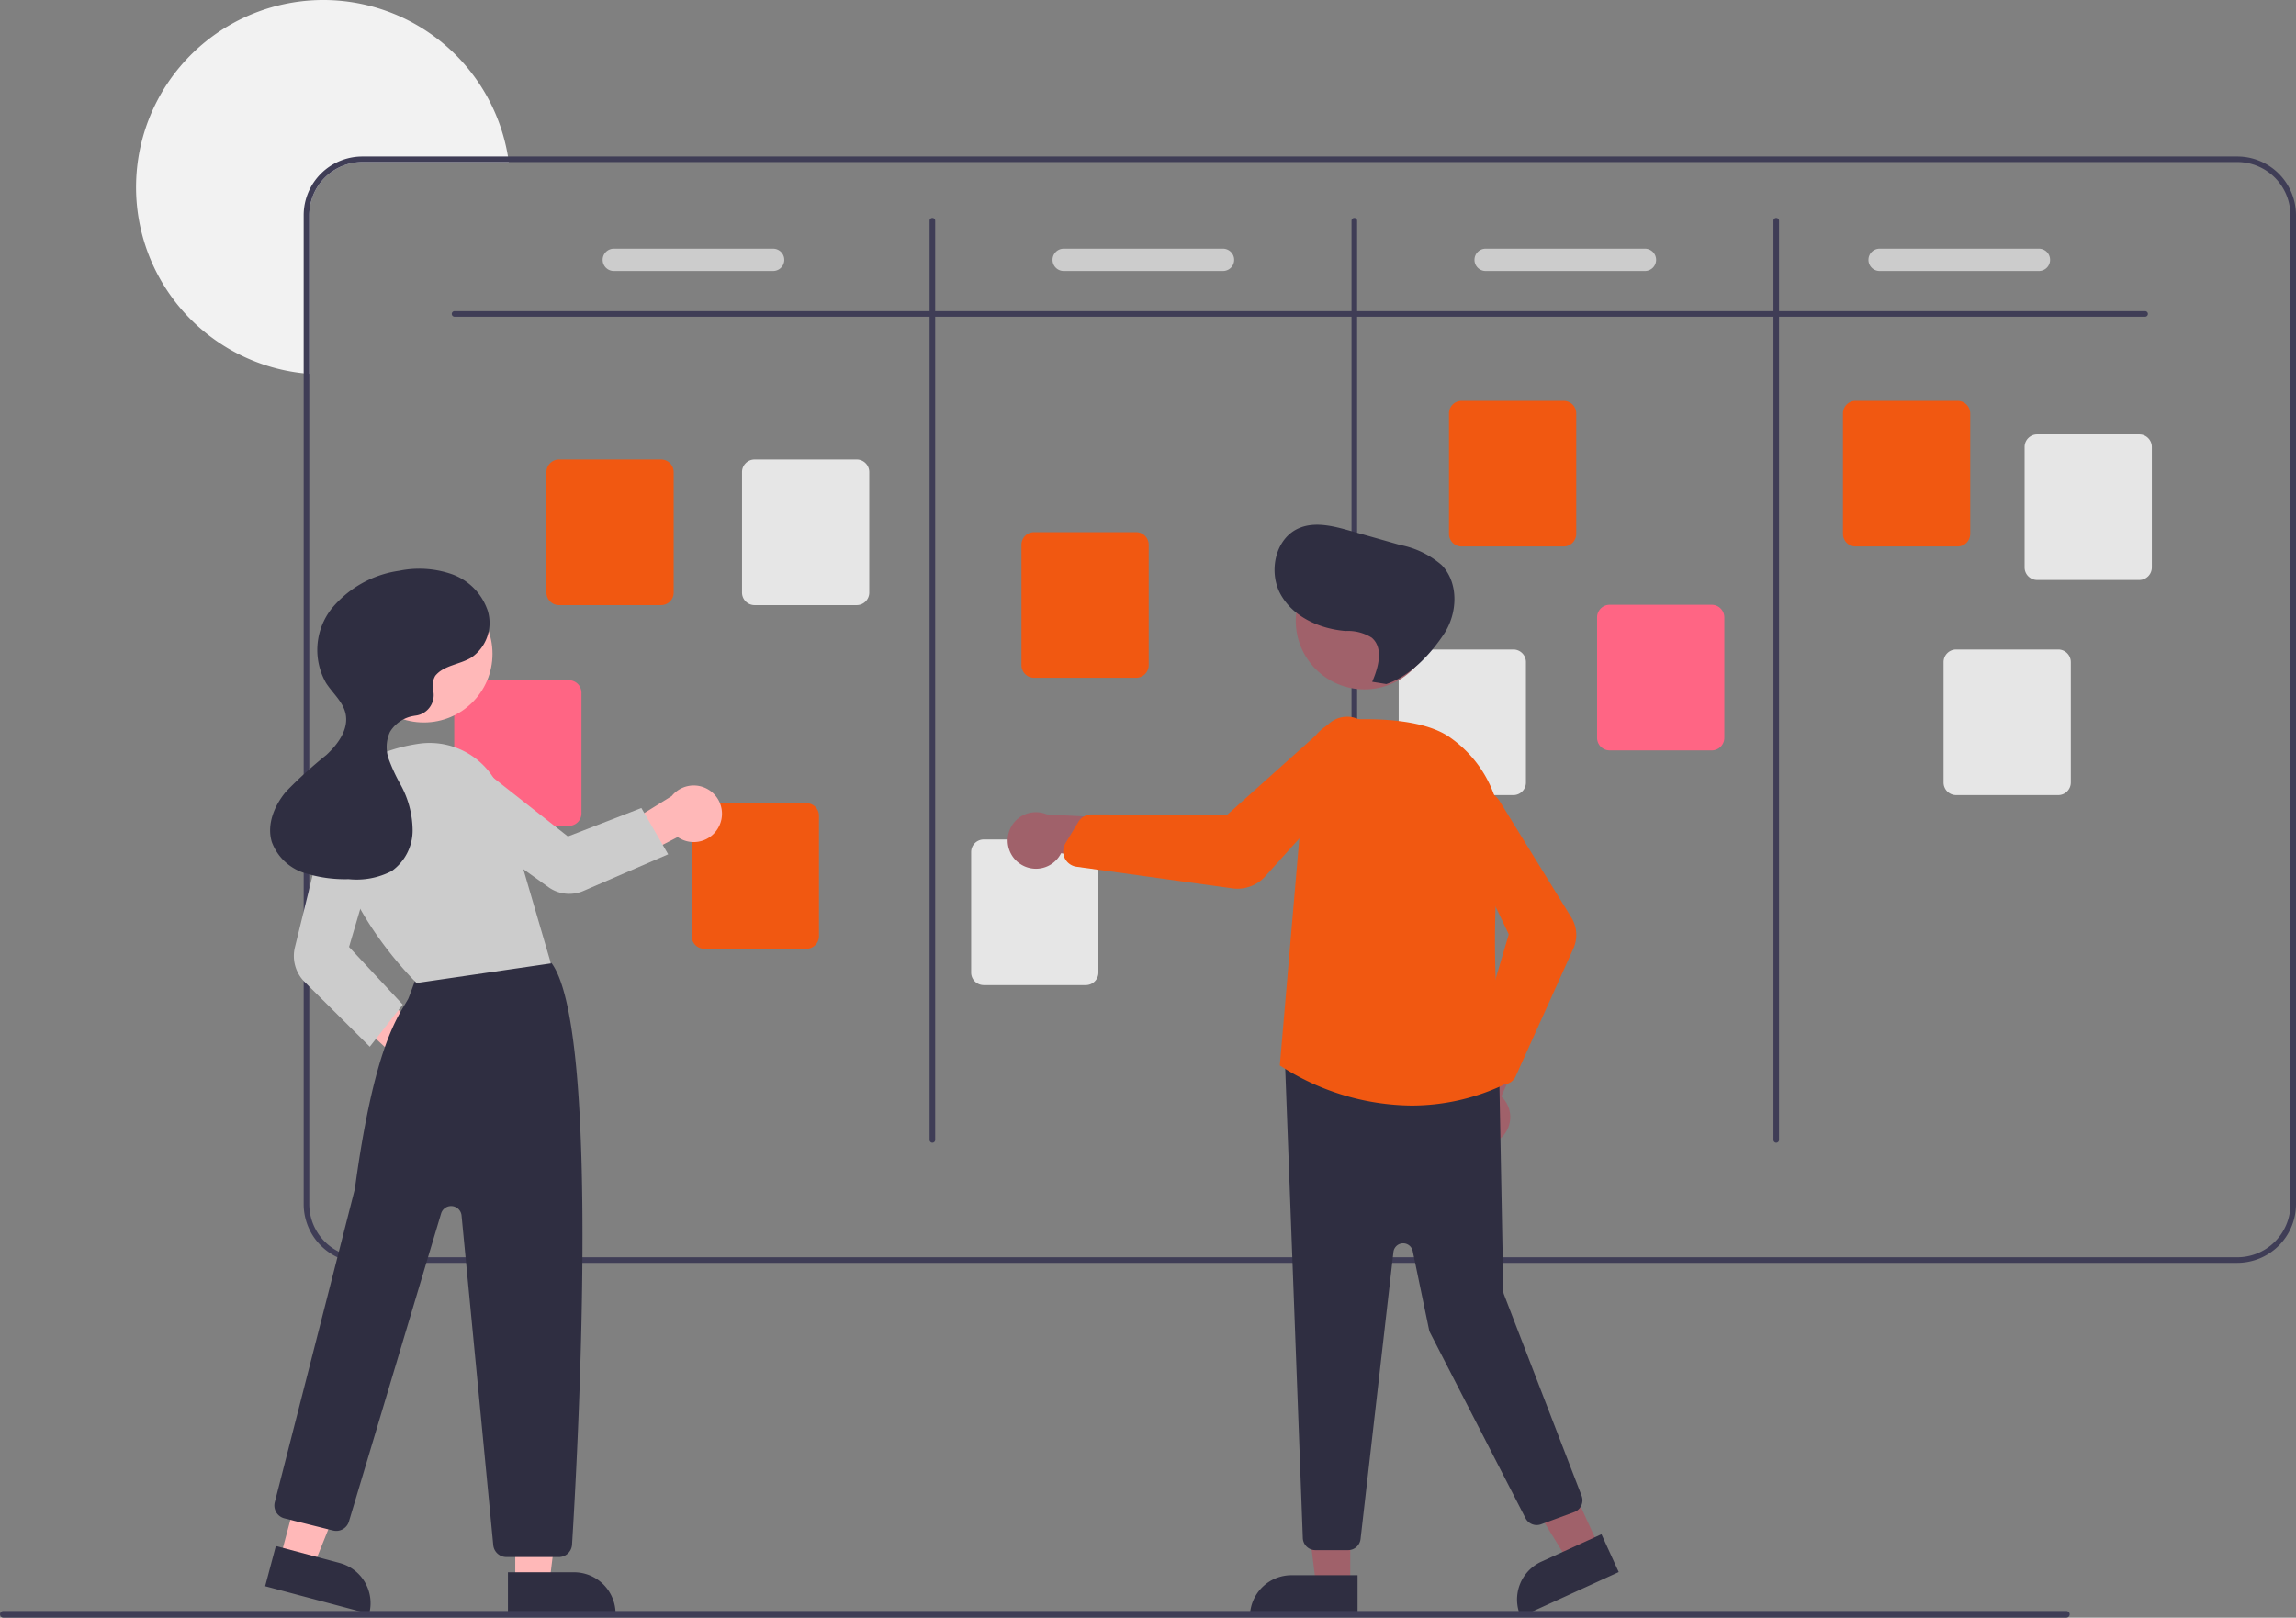 <?xml version="1.0" encoding="utf-8"?>
<svg xmlns="http://www.w3.org/2000/svg" height="189.794" viewBox="0 0 269.337 189.794" width="269.337">
  <rect x="0" y="0" width="269.337" height="189.794" fill="#808080" stroke="none"/>
  <g id="undraw_scrum_board_re_wk7v" transform="translate(0 0.002)">
    <path d="M281.573,179.505H264.4a6.234,6.234,0,0,0-6.228,6.228v18.622c-.22-.013-.439-.033-.656-.059a21.962,21.962,0,1,1,23.961-25.446C281.51,179.066,281.543,179.286,281.573,179.505Z" data-name="Path 123" fill="#f2f2f2" id="Path_123" transform="translate(-221.89 -160.495)"/>
    <path d="M524.668,216.5H304.722a6.891,6.891,0,0,0-6.884,6.884V339.416a6.891,6.891,0,0,0,6.884,6.884H524.668a6.891,6.891,0,0,0,6.884-6.884V223.379A6.891,6.891,0,0,0,524.668,216.5ZM530.9,339.416a6.234,6.234,0,0,1-6.228,6.228H304.722a6.234,6.234,0,0,1-6.228-6.228V223.379a6.234,6.234,0,0,1,6.228-6.228H524.668a6.234,6.234,0,0,1,6.228,6.228Z" data-name="Path 124" fill="#3f3d56" id="Path_124" transform="translate(-262.215 -198.141)"/>
    <path d="M549.479,272.52H351.166a.328.328,0,0,1,0-.656H549.479a.328.328,0,1,1,0,.656Z" data-name="Path 125" fill="#3f3d56" id="Path_125" transform="translate(-297.842 -235.361)"/>
    <path d="M522.166,346.994a.328.328,0,0,1-.328-.328V238.823a.328.328,0,1,1,.656,0V346.666A.328.328,0,0,1,522.166,346.994Z" data-name="Path 126" fill="#3f3d56" id="Path_126" transform="translate(-412.79 -212.929)"/>
    <path d="M673.166,346.994a.328.328,0,0,1-.328-.328V238.823a.328.328,0,1,1,.656,0V346.666A.328.328,0,0,1,673.166,346.994Z" data-name="Path 127" fill="#3f3d56" id="Path_127" transform="translate(-514.294 -212.929)"/>
    <path d="M824.166,346.994a.328.328,0,0,1-.328-.328V238.823a.328.328,0,1,1,.656,0V346.666A.328.328,0,0,1,824.166,346.994Z" data-name="Path 128" fill="#3f3d56" id="Path_128" transform="translate(-615.798 -212.929)"/>
    <path d="M398.166,342.047H386.189a1.477,1.477,0,0,1-1.475-1.475V326.438a1.477,1.477,0,0,1,1.475-1.475h11.977a1.477,1.477,0,0,1,1.475,1.475v14.134a1.477,1.477,0,0,1-1.475,1.475Z" data-name="Path 129" fill="#f15811" id="Path_129" transform="translate(-320.614 -271.054)"/>
    <path d="M450.166,465.047H438.189a1.477,1.477,0,0,1-1.475-1.475V449.438a1.477,1.477,0,0,1,1.475-1.475h11.977a1.477,1.477,0,0,1,1.475,1.475v14.134A1.477,1.477,0,0,1,450.166,465.047Z" data-name="Path 130" fill="#f15811" id="Path_130" transform="translate(-355.569 -353.736)"/>
    <path d="M568.166,368.047H556.189a1.477,1.477,0,0,1-1.475-1.475V352.438a1.477,1.477,0,0,1,1.475-1.475h11.977a1.477,1.477,0,0,1,1.475,1.475v14.134A1.477,1.477,0,0,1,568.166,368.047Z" data-name="Path 131" fill="#f15811" id="Path_131" transform="translate(-434.89 -288.531)"/>
    <path d="M721.166,321.047H709.189a1.477,1.477,0,0,1-1.475-1.475V305.438a1.477,1.477,0,0,1,1.475-1.475h11.977a1.477,1.477,0,0,1,1.475,1.475v14.134A1.477,1.477,0,0,1,721.166,321.047Z" data-name="Path 132" fill="#f15811" id="Path_132" transform="translate(-537.738 -256.937)"/>
    <path d="M862.166,321.047H850.189a1.477,1.477,0,0,1-1.475-1.475V305.438a1.477,1.477,0,0,1,1.475-1.475h11.977a1.477,1.477,0,0,1,1.475,1.475v14.134a1.477,1.477,0,0,1-1.475,1.475Z" data-name="Path 133" fill="#f15811" id="Path_133" transform="translate(-632.52 -256.937)"/>
    <path d="M927.166,333.047H915.189a1.477,1.477,0,0,1-1.475-1.475V317.438a1.477,1.477,0,0,1,1.475-1.475h11.977a1.477,1.477,0,0,1,1.475,1.475v14.134A1.477,1.477,0,0,1,927.166,333.047Z" data-name="Path 134" fill="#e6e6e6" id="Path_134" transform="translate(-676.213 -265.004)"/>
    <path d="M898.166,410.047H886.189a1.477,1.477,0,0,1-1.475-1.475V394.438a1.477,1.477,0,0,1,1.475-1.475h11.977a1.477,1.477,0,0,1,1.475,1.475v14.134A1.477,1.477,0,0,1,898.166,410.047Z" data-name="Path 135" fill="#e6e6e6" id="Path_135" transform="translate(-656.719 -316.764)"/>
    <path d="M774.166,394.047H762.189a1.477,1.477,0,0,1-1.475-1.475V378.438a1.477,1.477,0,0,1,1.475-1.475h11.977a1.477,1.477,0,0,1,1.475,1.475v14.134A1.477,1.477,0,0,1,774.166,394.047Z" data-name="Path 136" fill="#ff6584" id="Path_136" transform="translate(-573.365 -306.009)"/>
    <path d="M703.166,410.047H691.189a1.477,1.477,0,0,1-1.475-1.475V394.438a1.477,1.477,0,0,1,1.475-1.475h11.977a1.477,1.477,0,0,1,1.475,1.475v14.134A1.477,1.477,0,0,1,703.166,410.047Z" data-name="Path 137" fill="#e6e6e6" id="Path_137" transform="translate(-525.638 -316.764)"/>
    <path d="M550.166,478.047H538.189a1.477,1.477,0,0,1-1.475-1.475V462.438a1.477,1.477,0,0,1,1.475-1.475h11.977a1.477,1.477,0,0,1,1.475,1.475v14.134A1.477,1.477,0,0,1,550.166,478.047Z" data-name="Path 138" fill="#e6e6e6" id="Path_138" transform="translate(-422.79 -362.474)"/>
    <path d="M365.166,421.047H353.189a1.477,1.477,0,0,1-1.475-1.475V405.438a1.477,1.477,0,0,1,1.475-1.475h11.977a1.477,1.477,0,0,1,1.475,1.475v14.134A1.477,1.477,0,0,1,365.166,421.047Z" data-name="Path 139" fill="#ff6584" id="Path_139" transform="translate(-298.431 -324.158)"/>
    <path d="M468.166,342.047H456.189a1.477,1.477,0,0,1-1.475-1.475V326.438a1.477,1.477,0,0,1,1.475-1.475h11.977a1.477,1.477,0,0,1,1.475,1.475v14.134a1.477,1.477,0,0,1-1.475,1.475Z" data-name="Path 140" fill="#e6e6e6" id="Path_140" transform="translate(-367.669 -271.054)"/>
    <path d="M424.833,252.118H406.149a1.311,1.311,0,1,1,0-2.622h18.684a1.311,1.311,0,0,1,0,2.622Z" data-name="Path 141" fill="#ccc" id="Path_141" transform="translate(-334.142 -220.324)"/>
    <path d="M585.833,252.118H567.149a1.311,1.311,0,0,1,0-2.622h18.684a1.311,1.311,0,0,1,0,2.622Z" data-name="Path 142" fill="#ccc" id="Path_142" transform="translate(-442.368 -220.324)"/>
    <path d="M736.833,252.118H718.149a1.311,1.311,0,0,1,0-2.622h18.684a1.311,1.311,0,1,1,0,2.622Z" data-name="Path 143" fill="#ccc" id="Path_143" transform="translate(-543.871 -220.324)"/>
    <path d="M877.833,252.118H859.149a1.311,1.311,0,0,1,0-2.622h18.684a1.311,1.311,0,1,1,0,2.622Z" data-name="Path 144" fill="#ccc" id="Path_144" transform="translate(-638.653 -220.324)"/>
    <path d="M315.092,523.478a3.3,3.3,0,0,1-2.852-4.173l-8.4-7.821,4.442-1.127,8.262,6.7a3.314,3.314,0,0,1-1.451,6.42Z" data-name="Path 145" fill="#ffb8b8" id="Path_145" transform="translate(-266.248 -395.678)"/>
    <path d="M184.4,534.465h4.019l1.912-15.5H184.4Z" data-name="Path 146" fill="#ffb8b8" id="Path_146" transform="translate(-123.957 -348.855)"/>
    <path d="M0,0H12.63V4.88H4.88A4.88,4.88,0,0,1,0,0H0Z" data-name="Path 147" fill="#2f2e41" id="Path_147" transform="translate(72.214 189.342) rotate(179.997)"/>
    <path d="M100.345,526.684l3.884,1.034,5.835-14.487-5.731-1.526Z" data-name="Path 148" fill="#ffb8b8" id="Path_148" transform="translate(-67.453 -343.975)"/>
    <path d="M0,0H12.63V4.88H4.88A4.88,4.88,0,0,1,0,0H0Z" data-name="Path 149" fill="#2f2e41" id="Path_149" transform="matrix(-0.966, -0.257, 0.257, -0.966, 43.305, 189.343)"/>
    <path d="M320.7,571.366h-6.132a1.55,1.55,0,0,1-1.549-1.407L309.3,531.3a1.228,1.228,0,0,0-2.4-.234L296.091,567.19a1.554,1.554,0,0,1-1.868,1.064l-5.7-1.426a1.556,1.556,0,0,1-1.13-1.9c.093-.364,9.313-36.394,9.393-36.764,2.089-15.4,4.588-19.521,5.931-21.737.111-.183.213-.352.305-.512.115-.2.824-2.178,1.273-3.463a1.57,1.57,0,0,1,.8-.976c5.641-2.885,12.242-.888,14.131-.207a1.535,1.535,0,0,1,.766.6c5.666,8.546,2.885,58.18,2.27,68.043a1.557,1.557,0,0,1-1.553,1.456Z" data-name="Path 150" fill="#2f2e41" id="Path_150" transform="translate(-255.158 -388.691)"/>
    <circle cx="8.051" cy="8.051" data-name="Ellipse 29" fill="#ffb8b8" id="Ellipse_29" r="8.051" transform="translate(41.67 68.658)"/>
    <path d="M318.5,454.575l-.058-.056c-.109-.1-10.835-10.614-9.447-20.331.594-4.156,3.956-6.812,9.725-7.68a8.894,8.894,0,0,1,9.834,6.268l5.7,19.5Z" data-name="Path 151" fill="#ccc" id="Path_151" transform="translate(-269.63 -339.248)"/>
    <path d="M303.231,475.064l-7.643-7.6a4.306,4.306,0,0,1-1.141-4.062l3.7-15.052a3.394,3.394,0,1,1,6.552,1.768l-3.9,13.241,6.3,6.765Z" data-name="Path 152" fill="#ccc" id="Path_152" transform="translate(-259.854 -352.262)"/>
    <path d="M415.636,446.371a3.3,3.3,0,0,1-4.879,1.321l-10.2,5.289.451-4.493,9.046-5.6a3.314,3.314,0,0,1,5.586,3.482Z" data-name="Path 153" fill="#ffb8b8" id="Path_153" transform="translate(-331.261 -349.49)"/>
    <path d="M370.65,442.985l-9.947,4.3a4.2,4.2,0,0,1-4.09-.439l-12.649-9.063a3.394,3.394,0,1,1,4.076-5.426l10.846,8.536,8.621-3.335Z" data-name="Path 154" fill="#ccc" id="Path_154" transform="translate(-292.269 -342.76)"/>
    <path d="M305.2,376.641c.993-1.244,2.849-1.311,4.213-2.132a4.923,4.923,0,0,0,1.95-5.483,6.878,6.878,0,0,0-4.221-4.314,11.649,11.649,0,0,0-6.168-.4,12.524,12.524,0,0,0-7.935,4.448,7.84,7.84,0,0,0-.65,8.723c.777,1.2,1.976,2.185,2.286,3.578.407,1.829-.876,3.593-2.25,4.866a51.094,51.094,0,0,0-4.734,4.3c-1.372,1.635-2.287,3.87-1.661,5.911a5.975,5.975,0,0,0,3.724,3.6,15.786,15.786,0,0,0,5.284.757,8.928,8.928,0,0,0,5.043-.945,5.865,5.865,0,0,0,2.464-4.762,11.277,11.277,0,0,0-1.391-5.341,20.536,20.536,0,0,1-1.4-3.009,4.218,4.218,0,0,1,.141-3.233,4.031,4.031,0,0,1,2.82-1.867c.059-.012.122-.022.188-.031a2.425,2.425,0,0,0,2.076-2.828A2.368,2.368,0,0,1,305.2,376.641Z" data-name="Path 155" fill="#2f2e41" id="Path_155" transform="translate(-254.142 -297.352)"/>
    <path d="M471.067,535.513h-4.019l-1.912-15.5h5.931Z" data-name="Path 156" fill="#a0616a" id="Path_156" transform="translate(-312.67 -349.559)"/>
    <path d="M452.2,563.8h7.75v4.88h-12.63A4.88,4.88,0,0,1,452.2,563.8Z" data-name="Path 157" fill="#2f2e41" id="Path_157" transform="translate(-300.697 -378.992)"/>
    <path d="M547.914,524.5l-3.655,1.669-8.18-13.3,5.4-2.464Z" data-name="Path 158" fill="#a0616a" id="Path_158" transform="translate(-360.358 -343.097)"/>
    <path d="M4.88,0h7.75V4.88H0A4.88,4.88,0,0,1,4.88,0Z" data-name="Path 159" fill="#2f2e41" id="Path_159" transform="translate(176.373 185.247) rotate(-24.548)"/>
    <path d="M714.725,536.02a3.3,3.3,0,0,0,.263-5.047l4.724-10.719-6,1.017-3.566,10.023a3.314,3.314,0,0,0,4.581,4.726Z" data-name="Path 160" fill="#a0616a" id="Path_160" transform="translate(-538.872 -402.33)"/>
    <path d="M656.418,594.626h-3.839a1.481,1.481,0,0,1-1.471-1.368l-2.094-55.907a1.475,1.475,0,0,1,1.615-1.575l22.2,2.358a1.476,1.476,0,0,1,1.332,1.44l.465,24.661a1.144,1.144,0,0,0,.077.391l9.108,23.618a1.475,1.475,0,0,1-.866,1.915l-3.89,1.433a1.475,1.475,0,0,1-1.822-.709l-11.188-21.755a1.463,1.463,0,0,1-.133-.375L664,559.544a1.147,1.147,0,0,0-2.263.1l-3.856,33.672A1.475,1.475,0,0,1,656.418,594.626Z" data-name="Path 161" fill="#2f2e41" id="Path_161" transform="translate(-498.277 -412.759)"/>
    <circle cx="8.051" cy="8.051" data-name="Ellipse 30" fill="#a0616a" id="Ellipse_30" r="8.051" transform="translate(152.002 64.775)"/>
    <path d="M662.616,463.234a28.736,28.736,0,0,1-15.364-4.654l-.078-.054.008-.095,3.08-35.865a5.055,5.055,0,0,1,4.785-4.609c3.991-.183,9.352.048,12.222,2.185A14,14,0,0,1,673,433.487c-1.436,10.889.191,25.577.381,27.216l.014.118-.108.05A25.327,25.327,0,0,1,662.616,463.234Z" data-name="Path 162" fill="#f15811" id="Path_162" transform="translate(-497.042 -333.531)"/>
    <path d="M715.321,477.747a1.641,1.641,0,0,1-1.206-.532l-1.761-1.921a1.648,1.648,0,0,1-.364-1.572l4.016-13.591L709.9,447.3a2.888,2.888,0,0,1,5.149-2.61l8.291,13.453a3.917,3.917,0,0,1,.236,3.671l-6.756,14.968a1.635,1.635,0,0,1-1.234.944A1.663,1.663,0,0,1,715.321,477.747Z" data-name="Path 163" fill="#f15811" id="Path_163" transform="translate(-539.016 -350.514)"/>
    <path d="M551.124,457.171A3.3,3.3,0,0,0,556.04,456l11.616,1.507-2.67-5.47-10.622-.592a3.314,3.314,0,0,0-3.241,5.728Z" data-name="Path 164" fill="#a0616a" id="Path_164" transform="translate(-431.566 -355.901)"/>
    <path d="M590.073,437.2a4.4,4.4,0,0,1-.6-.042l-18.275-2.535a1.816,1.816,0,0,1-1.393-1.02,1.857,1.857,0,0,1-.1-.272h0a1.824,1.824,0,0,1,.188-1.453l1.512-2.507a1.831,1.831,0,0,1,1.559-.88h0l15.929.018,11.9-10.659a3.224,3.224,0,0,1,4.419,4.693l-11.871,13.2A4.381,4.381,0,0,1,590.073,437.2Z" data-name="Path 165" fill="#f15811" id="Path_165" transform="translate(-444.912 -332.938)"/>
    <path d="M656.746,366.735c.736-1.7,1.358-3.97-.053-5.174a5.229,5.229,0,0,0-3.07-.787c-3.021-.245-6.132-1.635-7.608-4.282s-.652-6.583,2.134-7.778c1.878-.805,4.031-.257,6,.3l5.9,1.674a10.411,10.411,0,0,1,4.857,2.361c2.014,2.1,1.863,5.642.264,8.07s-4.008,4.96-6.765,5.881Z" data-name="Path 166" fill="#2f2e41" id="Path_166" transform="translate(-495.778 -286.747)"/>
    <path d="M431.557,737.9h-242a.39.39,0,1,1,0-.781h242a.39.39,0,1,1,0,.781Z" data-name="Path 167" fill="#3f3d56" id="Path_167" transform="translate(-189.162 -548.112)"/>
  </g>
</svg>
